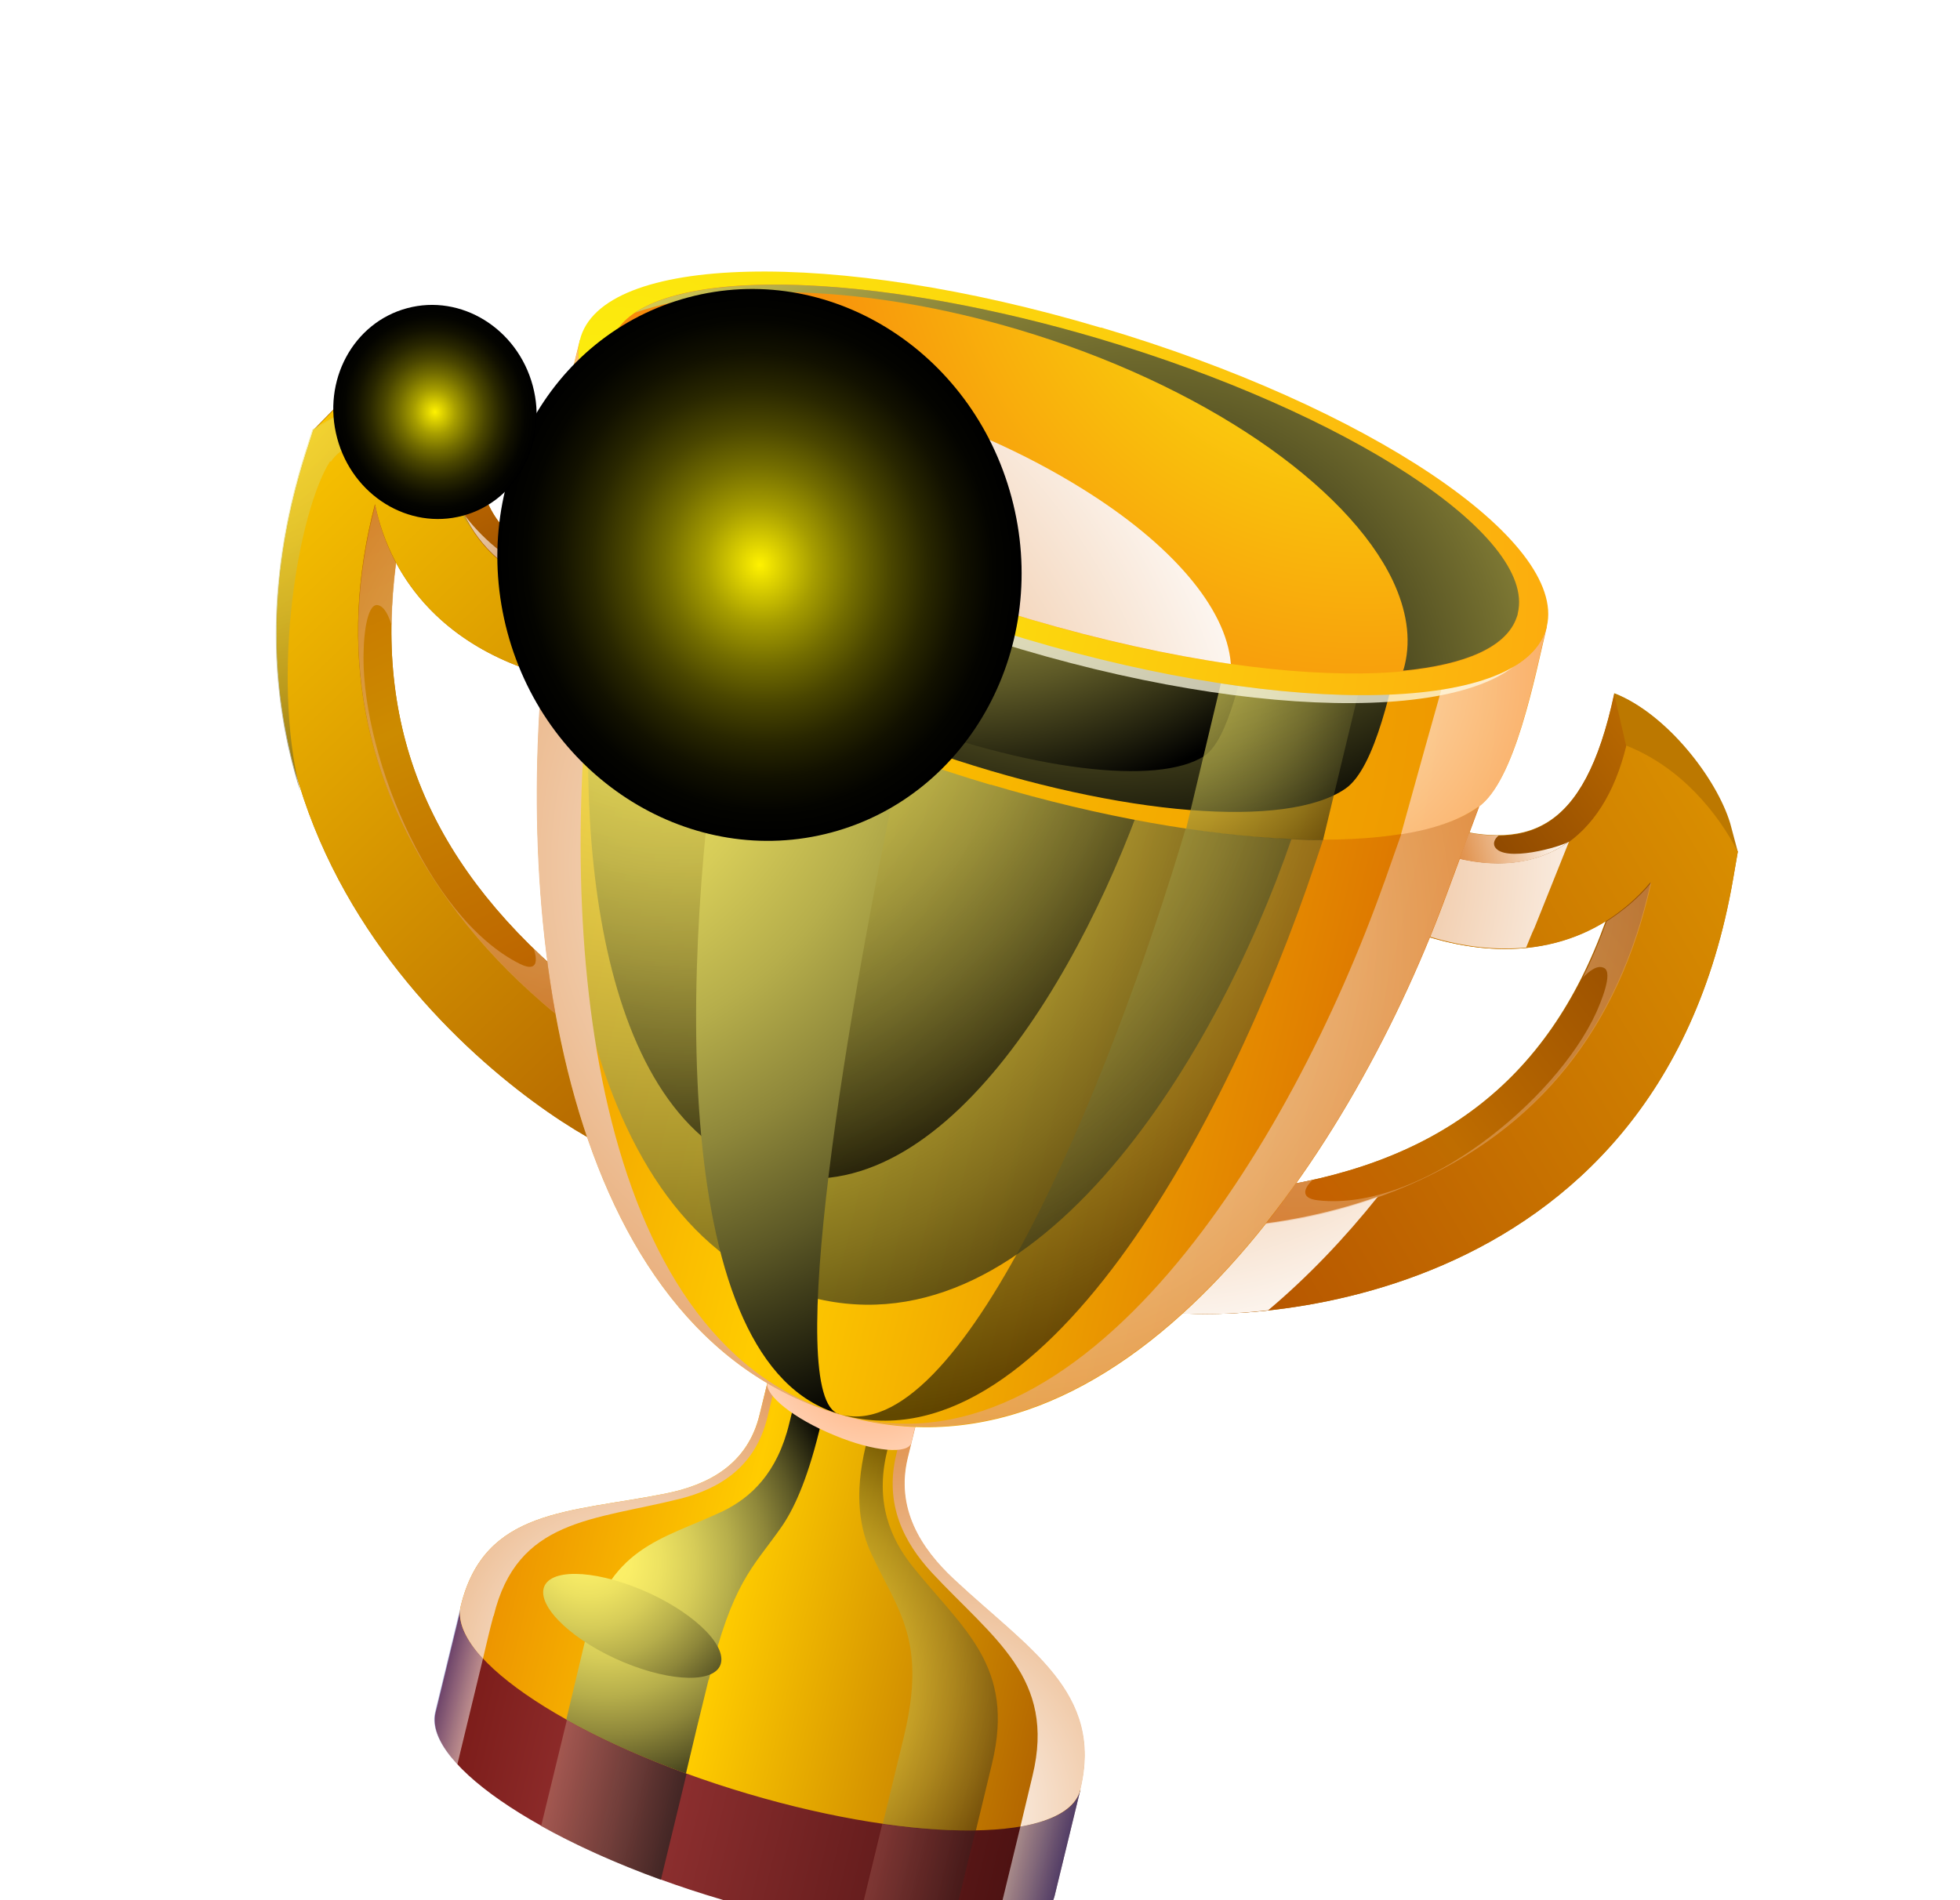 <svg width="33" height="32" viewBox="0 0 33 32" fill="none" xmlns="http://www.w3.org/2000/svg">
<g clip-path="url(#clip0_14616_822300)">
<g filter="url(#filter0_d_14616_822300)">
<path fill-rule="evenodd" clip-rule="evenodd" d="M29.259 12.344C28.923 11.69 28.297 10.916 27.378 10.555L27.175 9.677C28.057 10.023 28.898 11.114 29.116 11.869L29.244 12.348L29.252 12.345L29.259 12.344Z" fill="url(#paint0_linear_14616_822300)"/>
<path style="mix-blend-mode:screen" opacity="0.5" fill-rule="evenodd" clip-rule="evenodd" d="M27.902 10.586C28.52 11.147 28.831 11.526 29.121 12.098C28.767 11.5 28.182 10.879 27.378 10.555L27.175 9.677C27.392 9.765 27.604 9.896 27.806 10.047C27.7 10.041 27.576 10.092 27.613 10.227C27.649 10.363 27.84 10.534 27.895 10.588L27.902 10.586Z" fill="url(#paint1_radial_14616_822300)"/>
<path fill-rule="evenodd" clip-rule="evenodd" d="M12.947 9.025L10.343 17.378C9.121 16.876 2.912 12.8 5.137 5.677L5.277 5.238L5.606 4.902C6.132 4.367 7.351 3.895 8.27 4.077C7.629 6.438 8.367 7.207 9.881 7.656L13.077 8.605L12.947 9.025ZM6.666 7.475C7.134 8.35 7.963 9.009 9.101 9.345L11.227 9.973L9.762 14.668C7.296 12.652 6.29 10.372 6.666 7.475Z" fill="#BC7800"/>
<path fill-rule="evenodd" clip-rule="evenodd" d="M20.896 11.385L19.402 20.065C20.693 20.31 27.902 20.209 29.18 12.801L29.259 12.344L29.131 11.865C28.905 11.113 28.064 10.021 27.182 9.675C26.672 12.07 25.687 12.334 24.172 11.884L20.977 10.936L20.901 11.375L20.896 11.385ZM27.034 13.513C26.233 14.01 25.224 14.126 24.087 13.789L21.96 13.162L21.116 18.041C24.163 17.652 26.056 16.238 27.034 13.513Z" fill="#BC7800"/>
<path fill-rule="evenodd" clip-rule="evenodd" d="M12.947 9.025L10.343 17.378C9.12 16.876 2.911 12.8 5.137 5.677L5.277 5.238C5.858 4.851 6.748 4.536 7.711 4.731C7.334 6.329 7.951 7.549 9.527 8.017L12.957 9.031L12.947 9.025ZM11.227 9.973L9.101 9.345C7.569 8.892 6.598 7.852 6.314 6.491C5.681 8.91 6.105 11.157 7.554 13.164C8.115 13.938 8.804 14.643 9.55 15.23C9.552 15.238 9.569 15.242 9.578 15.248L11.227 9.973Z" fill="url(#paint2_linear_14616_822300)"/>
<path fill-rule="evenodd" clip-rule="evenodd" d="M12.947 9.025L13.076 8.605L9.881 7.656C8.367 7.207 7.629 6.438 8.269 4.077L7.702 4.725C7.324 6.323 7.941 7.543 9.517 8.011L12.947 9.025Z" fill="url(#paint3_linear_14616_822300)"/>
<path fill-rule="evenodd" clip-rule="evenodd" d="M6.666 7.475C6.503 7.167 6.383 6.84 6.313 6.491C5.681 8.91 6.105 11.157 7.554 13.164C8.129 13.959 8.823 14.655 9.578 15.248L9.762 14.668C7.295 12.652 6.29 10.372 6.666 7.475Z" fill="url(#paint4_linear_14616_822300)"/>
<path fill-rule="evenodd" clip-rule="evenodd" d="M5.277 5.238C5.858 4.851 6.748 4.536 7.711 4.731L8.279 4.083C7.358 3.893 6.141 4.373 5.615 4.908L5.286 5.244L5.277 5.238Z" fill="url(#paint5_linear_14616_822300)"/>
<path fill-rule="evenodd" clip-rule="evenodd" d="M20.896 11.385L19.402 20.065C20.693 20.31 27.902 20.209 29.18 12.801L29.259 12.344C28.923 11.69 28.297 10.916 27.378 10.555C26.991 12.147 25.902 12.867 24.326 12.399L20.896 11.385ZM21.96 13.162L24.087 13.789C25.618 14.243 26.932 13.882 27.785 12.858C27.25 15.311 25.869 17.015 23.704 17.955C22.866 18.316 21.96 18.542 21.044 18.642C21.036 18.644 21.021 18.648 21.014 18.65L21.96 13.162Z" fill="url(#paint6_linear_14616_822300)"/>
<path fill-rule="evenodd" clip-rule="evenodd" d="M20.896 11.385L20.972 10.946L24.167 11.895C25.682 12.344 26.667 12.08 27.177 9.685L27.38 10.563C26.993 12.155 25.904 12.875 24.329 12.407L20.898 11.393L20.896 11.385Z" fill="url(#paint7_linear_14616_822300)"/>
<path fill-rule="evenodd" clip-rule="evenodd" d="M27.042 13.511C27.317 13.334 27.574 13.12 27.793 12.856C27.258 15.309 25.877 17.013 23.712 17.953C22.861 18.326 21.945 18.546 21.019 18.64L21.124 18.039C24.17 17.65 26.064 16.236 27.042 13.511Z" fill="url(#paint8_linear_14616_822300)"/>
<path fill-rule="evenodd" clip-rule="evenodd" d="M18.19 28.14L17.757 29.924C17.544 30.811 15.03 30.843 12.15 29.989C9.28 29.142 7.121 27.727 7.334 26.84L7.767 25.056L18.192 28.148L18.19 28.14Z" fill="url(#paint9_linear_14616_822300)"/>
<path fill-rule="evenodd" clip-rule="evenodd" d="M18.19 28.14C17.976 29.027 15.463 29.059 12.583 28.205C9.703 27.352 7.544 25.937 7.757 25.05C8.154 23.404 9.576 23.477 11.197 23.154C11.932 23.008 12.588 22.661 12.79 21.82L13.036 20.813L14.279 21.182L15.522 21.55L15.276 22.557C15.074 23.398 15.487 24.066 16.056 24.597C17.314 25.774 18.582 26.504 18.183 28.142L18.19 28.14Z" fill="url(#paint10_linear_14616_822300)"/>
<path style="mix-blend-mode:multiply" fill-rule="evenodd" clip-rule="evenodd" d="M8.31 25.219C8.707 23.573 9.989 23.606 11.454 23.239C12.117 23.07 12.72 22.703 12.922 21.862C13.001 21.524 13.082 21.195 13.168 20.855L13.036 20.813L12.79 21.82C12.588 22.661 11.932 23.008 11.197 23.154C9.576 23.477 8.154 23.404 7.757 25.05C7.697 25.306 7.835 25.611 8.131 25.934C8.188 25.696 8.243 25.451 8.308 25.211L8.31 25.219Z" fill="url(#paint11_radial_14616_822300)"/>
<path style="mix-blend-mode:multiply" fill-rule="evenodd" clip-rule="evenodd" d="M15.687 24.482C16.727 25.598 17.782 26.256 17.385 27.902C17.316 28.186 17.249 28.477 17.18 28.761C17.749 28.66 18.112 28.451 18.19 28.14C18.587 26.494 17.322 25.772 16.064 24.595C15.494 24.064 15.082 23.396 15.283 22.555L15.529 21.548L15.336 21.489C15.257 21.826 15.176 22.156 15.09 22.495C14.888 23.336 15.22 23.974 15.687 24.482Z" fill="url(#paint12_radial_14616_822300)"/>
<path style="mix-blend-mode:screen" opacity="0.5" fill-rule="evenodd" clip-rule="evenodd" d="M16.702 27.7C17.099 26.054 16.218 25.443 15.371 24.387C14.986 23.909 14.732 23.293 14.933 22.452C15.012 22.114 15.093 21.785 15.179 21.445L14.822 21.344C14.743 21.682 14.662 22.011 14.576 22.351C14.374 23.192 14.481 23.771 14.681 24.187C15.117 25.123 15.614 25.622 15.215 27.261C15.095 27.746 14.983 28.229 14.863 28.715C15.442 28.799 15.975 28.836 16.431 28.825C16.524 28.449 16.61 28.076 16.702 27.7Z" fill="url(#paint13_radial_14616_822300)"/>
<path style="mix-blend-mode:screen" fill-rule="evenodd" clip-rule="evenodd" d="M11.933 26.292C12.33 24.646 12.675 24.4 13.142 23.736C13.353 23.44 13.579 22.96 13.788 22.117C13.867 21.78 13.948 21.45 14.034 21.11L13.535 20.962C13.456 21.299 13.375 21.629 13.289 21.969C13.087 22.81 12.641 23.22 12.171 23.449C11.126 23.942 10.241 24.034 9.841 25.672C9.739 26.102 9.636 26.531 9.534 26.961C10.103 27.279 10.79 27.591 11.549 27.866C11.673 27.337 11.8 26.816 11.931 26.284L11.933 26.292Z" fill="url(#paint14_radial_14616_822300)"/>
<path style="mix-blend-mode:multiply" opacity="0.5" fill-rule="evenodd" clip-rule="evenodd" d="M7.757 25.05L7.325 26.834C7.264 27.09 7.403 27.395 7.699 27.718L8.131 25.934C7.835 25.611 7.689 25.308 7.757 25.05Z" fill="url(#paint15_linear_14616_822300)"/>
<path style="mix-blend-mode:multiply" opacity="0.5" fill-rule="evenodd" clip-rule="evenodd" d="M17.18 28.761L16.747 30.545C17.317 30.444 17.68 30.235 17.757 29.924L18.19 28.14C18.114 28.459 17.749 28.66 17.18 28.761Z" fill="url(#paint16_linear_14616_822300)"/>
<path style="mix-blend-mode:screen" opacity="0.75" fill-rule="evenodd" clip-rule="evenodd" d="M11.127 29.656L11.559 27.872C10.8 27.597 10.113 27.285 9.544 26.967L9.111 28.751C9.68 29.069 10.368 29.38 11.127 29.656Z" fill="url(#paint17_linear_14616_822300)"/>
<path style="mix-blend-mode:multiply" fill-rule="evenodd" clip-rule="evenodd" d="M20.896 11.385L19.402 20.065C19.734 20.13 20.446 20.171 21.352 20.065C22.023 19.5 22.645 18.846 23.2 18.15C22.508 18.395 21.778 18.556 21.049 18.632C21.041 18.634 21.026 18.638 21.019 18.64L21.966 13.152L24.092 13.779C24.662 13.952 25.2 14.004 25.695 13.957C25.744 13.841 25.786 13.727 25.838 13.619L26.417 12.173C25.883 12.555 25.183 12.649 24.334 12.397L20.904 11.383L20.896 11.385Z" fill="url(#paint18_radial_14616_822300)"/>
<path style="mix-blend-mode:screen" opacity="0.35" fill-rule="evenodd" clip-rule="evenodd" d="M14.855 28.717L14.423 30.501C15.002 30.585 15.535 30.622 15.991 30.611L16.424 28.827C15.968 28.838 15.434 28.801 14.855 28.717Z" fill="url(#paint19_linear_14616_822300)"/>
<path style="mix-blend-mode:multiply" fill-rule="evenodd" clip-rule="evenodd" d="M15.349 22.289C15.301 22.499 14.716 22.45 14.044 22.169C13.374 21.895 12.873 21.498 12.919 21.281L13.076 20.632L15.504 21.632L15.347 22.281L15.349 22.289Z" fill="url(#paint20_radial_14616_822300)"/>
<path fill-rule="evenodd" clip-rule="evenodd" d="M9.472 6.312L17.305 8.627L25.139 10.95L24.316 13.172C22.675 17.572 18.86 23.213 14.135 21.819C9.41 20.425 8.645 13.419 9.2 8.694L9.48 6.31L9.472 6.312Z" fill="url(#paint21_linear_14616_822300)"/>
<path style="mix-blend-mode:screen" opacity="0.75" fill-rule="evenodd" clip-rule="evenodd" d="M9.771 6.403L16.098 8.274L22.426 10.146L21.756 12.096C20.43 15.958 17.332 20.937 13.524 19.81C9.717 18.683 9.094 12.598 9.546 8.482L9.778 6.401L9.771 6.403Z" fill="url(#paint22_radial_14616_822300)"/>
<path style="mix-blend-mode:screen" opacity="0.75" fill-rule="evenodd" clip-rule="evenodd" d="M10.253 6.548L15.085 7.981L19.917 9.415L19.369 11.068C18.273 14.346 15.803 18.601 12.897 17.737C9.99 16.874 9.624 11.78 10.047 8.305L10.263 6.554L10.253 6.548Z" fill="url(#paint23_radial_14616_822300)"/>
<path style="mix-blend-mode:multiply" fill-rule="evenodd" clip-rule="evenodd" d="M14.126 21.813C9.908 20.565 9.372 13.635 9.988 8.928C10.091 8.139 10.194 7.35 10.295 6.553L9.473 6.312L9.193 8.696C8.638 13.421 9.409 20.417 14.128 21.821L14.126 21.813Z" fill="url(#paint24_radial_14616_822300)"/>
<path style="mix-blend-mode:multiply" opacity="0.75" fill-rule="evenodd" clip-rule="evenodd" d="M23.301 12.871C21.73 17.295 18.221 23.025 14.133 21.811C18.85 23.207 22.675 17.572 24.314 13.164L25.137 10.942L24.095 10.631C23.835 11.376 23.566 12.116 23.306 12.861L23.301 12.871Z" fill="url(#paint25_radial_14616_822300)"/>
<path style="mix-blend-mode:screen" opacity="0.6" fill-rule="evenodd" clip-rule="evenodd" d="M14.126 21.813C17.495 22.809 20.661 16.974 22.146 12.53C22.396 11.779 22.648 11.036 22.898 10.284L20.657 9.619C20.431 10.372 20.208 11.133 19.983 11.887C18.65 16.384 16.147 22.409 14.126 21.813Z" fill="url(#paint26_radial_14616_822300)"/>
<path style="mix-blend-mode:screen" fill-rule="evenodd" clip-rule="evenodd" d="M14.126 21.813C13.181 21.536 14.246 15.075 15.232 10.482C15.396 9.712 15.567 8.938 15.731 8.167L12.597 7.237C12.467 8.016 12.34 8.802 12.203 9.583C11.428 14.239 11.283 20.975 14.116 21.807L14.126 21.813Z" fill="url(#paint27_radial_14616_822300)"/>
<path fill-rule="evenodd" clip-rule="evenodd" d="M16.677 11.216C12.965 10.115 10.041 8.375 9.399 6.999C9.06 6.277 9.567 4.559 9.763 3.728L17.903 6.14L26.044 8.552C25.839 9.411 25.507 11.151 24.891 11.589C23.714 12.427 20.396 12.315 16.684 11.214L16.677 11.216Z" fill="url(#paint28_radial_14616_822300)"/>
<path style="mix-blend-mode:screen" fill-rule="evenodd" clip-rule="evenodd" d="M15.824 10.709C12.739 9.662 10.304 8.091 9.777 6.906C9.496 6.28 9.919 4.849 10.085 4.146L16.85 6.448L23.615 8.749C23.445 9.471 23.168 10.931 22.65 11.283C21.67 11.956 18.909 11.755 15.824 10.709Z" fill="url(#paint29_radial_14616_822300)"/>
<path style="mix-blend-mode:screen" fill-rule="evenodd" clip-rule="evenodd" d="M14.879 10.038C12.432 9.086 10.507 7.737 10.091 6.754C9.872 6.239 10.209 5.088 10.341 4.531L15.696 6.62L21.05 8.71C20.914 9.285 20.688 10.457 20.278 10.73C19.503 11.237 17.316 10.985 14.869 10.032L14.879 10.038Z" fill="url(#paint30_radial_14616_822300)"/>
<path style="mix-blend-mode:multiply" opacity="0.75" fill-rule="evenodd" clip-rule="evenodd" d="M26.036 8.554C25.901 9.103 25.262 9.454 24.267 9.618L23.986 10.617L23.588 12.05C24.137 11.963 24.58 11.81 24.884 11.591C24.884 11.591 24.891 11.589 24.899 11.587C25.51 11.133 25.831 9.413 26.038 8.562L26.036 8.554Z" fill="url(#paint31_radial_14616_822300)"/>
<path style="mix-blend-mode:multiply" opacity="0.75" fill-rule="evenodd" clip-rule="evenodd" d="M10.392 6.587L10.619 5.449C9.993 4.855 9.67 4.283 9.75 3.8C9.541 4.643 9.075 6.273 9.394 6.983C9.394 6.983 9.397 6.991 9.399 6.999C9.46 7.136 9.553 7.274 9.658 7.425C9.773 7.583 9.92 7.74 10.084 7.902C10.086 7.91 10.105 7.921 10.115 7.927L10.39 6.579L10.392 6.587Z" fill="url(#paint32_radial_14616_822300)"/>
<path style="mix-blend-mode:screen" opacity="0.65" fill-rule="evenodd" clip-rule="evenodd" d="M20.536 9.591L19.97 11.959C20.6 12.055 21.195 12.109 21.741 12.134C21.929 12.143 22.108 12.147 22.276 12.145L22.733 10.243L22.863 9.704C22.169 9.701 21.394 9.635 20.555 9.509L20.536 9.591Z" fill="url(#paint33_radial_14616_822300)"/>
<path style="mix-blend-mode:screen" fill-rule="evenodd" clip-rule="evenodd" d="M15.776 8.275C14.678 7.877 13.689 7.432 12.832 6.969L12.245 9.41C13.095 9.875 14.094 10.325 15.192 10.724L15.784 8.273L15.776 8.275Z" fill="url(#paint34_radial_14616_822300)"/>
<g style="mix-blend-mode:screen" opacity="0.75">
<path fill-rule="evenodd" clip-rule="evenodd" d="M18.493 3.561C22.939 4.876 26.256 7.152 25.896 8.634C25.536 10.116 21.648 10.252 17.202 8.937C12.754 7.614 9.437 5.338 9.797 3.855C10.158 2.373 14.046 2.238 18.493 3.561Z" fill="#FFFCE4"/>
</g>
<path fill-rule="evenodd" clip-rule="evenodd" d="M18.538 3.515C23.027 4.844 26.388 7.1 26.043 8.552C25.692 10.006 21.768 10.1 17.276 8.763C12.785 7.426 9.419 5.18 9.763 3.728C10.115 2.274 14.038 2.18 18.53 3.517L18.538 3.515Z" fill="url(#paint35_radial_14616_822300)"/>
<path fill-rule="evenodd" clip-rule="evenodd" d="M18.492 3.707C22.711 4.954 25.876 7.023 25.558 8.332C25.247 9.638 21.568 9.683 17.358 8.433C13.147 7.183 9.972 5.109 10.283 3.802C10.594 2.496 14.272 2.451 18.483 3.701L18.492 3.707Z" fill="url(#paint36_radial_14616_822300)"/>
<path style="mix-blend-mode:screen" fill-rule="evenodd" clip-rule="evenodd" d="M17.137 3.548C20.254 4.475 22.691 6.174 23.453 7.784C23.68 8.27 23.759 8.745 23.653 9.193C23.646 9.229 23.633 9.267 23.624 9.294C24.669 9.194 25.363 8.897 25.535 8.398C25.544 8.37 25.554 8.35 25.555 8.324C25.866 7.017 22.701 4.948 18.49 3.699C14.964 2.659 11.817 2.519 10.695 3.264C12.238 2.74 14.607 2.798 17.137 3.548Z" fill="url(#paint37_radial_14616_822300)"/>
<path style="mix-blend-mode:multiply" fill-rule="evenodd" clip-rule="evenodd" d="M20.723 9.174C20.646 8.228 19.706 7.154 18.236 6.239C17.278 5.64 16.094 5.102 14.775 4.72C13.461 4.328 12.194 4.137 11.094 4.124C10.812 4.123 10.539 4.127 10.28 4.154C10.515 5.451 13.489 7.288 17.358 8.433C18.547 8.782 19.686 9.032 20.725 9.182L20.723 9.174Z" fill="url(#paint38_radial_14616_822300)"/>
<path style="mix-blend-mode:screen" fill-rule="evenodd" clip-rule="evenodd" d="M10.792 24.768C11.617 25.111 12.218 25.669 12.139 26.006C12.06 26.344 11.325 26.336 10.499 25.992C9.674 25.649 9.074 25.091 9.152 24.754C9.231 24.416 9.967 24.424 10.792 24.768Z" fill="url(#paint39_radial_14616_822300)"/>
<path style="mix-blend-mode:screen" opacity="0.5" fill-rule="evenodd" clip-rule="evenodd" d="M5.573 5.774C5.877 5.282 7.143 5.165 7.368 5.584C7.508 5.837 7.53 6.37 7.941 6.91C7.576 6.332 7.497 5.584 7.694 4.727C6.739 4.53 5.85 4.853 5.259 5.234L5.119 5.673C4.445 7.847 4.548 9.736 5.055 11.328C4.556 9.314 5.03 6.604 5.556 5.77L5.573 5.774Z" fill="url(#paint40_radial_14616_822300)"/>
<path style="mix-blend-mode:screen" opacity="0.5" fill-rule="evenodd" clip-rule="evenodd" d="M7.237 4.465C6.446 4.608 6.013 4.767 5.498 5.102C6.074 4.785 6.859 4.557 7.702 4.725L8.269 4.077C8.048 4.033 7.803 4.022 7.554 4.054C7.649 4.106 7.736 4.22 7.64 4.314C7.544 4.408 7.307 4.454 7.237 4.465Z" fill="url(#paint41_radial_14616_822300)"/>
<path style="mix-blend-mode:multiply" opacity="0.5" fill-rule="evenodd" clip-rule="evenodd" d="M8.99 13.985C9.047 14.167 9.056 14.378 8.759 14.235C7.17 13.447 6.044 10.566 6.124 8.911C6.127 8.773 6.166 8.164 6.358 8.19C6.476 8.21 6.546 8.379 6.594 8.529C6.601 8.193 6.628 7.844 6.67 7.49C6.507 7.183 6.387 6.856 6.318 6.507C5.685 8.926 6.11 11.173 7.558 13.18C7.956 13.732 8.415 14.242 8.925 14.704C9.064 14.83 9.212 14.961 9.355 15.076C9.303 14.791 9.256 14.496 9.217 14.198C9.141 14.125 9.067 14.059 8.99 13.985Z" fill="url(#paint42_radial_14616_822300)"/>
<path style="mix-blend-mode:multiply" opacity="0.5" fill-rule="evenodd" clip-rule="evenodd" d="M22.102 17.871C21.966 17.993 21.871 18.181 22.194 18.214C23.923 18.41 26.2 16.533 26.875 15.052C26.93 14.927 27.176 14.373 27.003 14.299C26.892 14.244 26.753 14.358 26.652 14.462C26.798 14.166 26.931 13.848 27.051 13.517C27.326 13.34 27.583 13.126 27.803 12.862C27.267 15.315 25.887 17.019 23.721 17.959C23.128 18.212 22.496 18.407 21.851 18.528C21.674 18.559 21.489 18.591 21.31 18.613C21.485 18.395 21.656 18.161 21.82 17.929C21.918 17.903 22.012 17.895 22.11 17.869L22.102 17.871Z" fill="url(#paint43_radial_14616_822300)"/>
<path style="mix-blend-mode:multiply" fill-rule="evenodd" clip-rule="evenodd" d="M25.237 12.07C25.076 12.07 24.911 12.055 24.734 12.025L24.569 12.463C25.308 12.633 25.931 12.525 26.41 12.175C26.287 12.259 25.322 12.535 25.167 12.259C25.133 12.192 25.171 12.122 25.23 12.072L25.237 12.07Z" fill="url(#paint44_linear_14616_822300)"/>
<path style="mix-blend-mode:multiply" opacity="0.75" fill-rule="evenodd" clip-rule="evenodd" d="M8.879 7.224C9.016 7.315 9.167 7.395 9.337 7.46L9.285 7.927C8.57 7.666 8.081 7.224 7.818 6.661C7.886 6.797 8.596 7.582 8.858 7.417C8.92 7.375 8.916 7.299 8.887 7.222L8.879 7.224Z" fill="url(#paint45_linear_14616_822300)"/>
<path style="mix-blend-mode:screen" fill-rule="evenodd" clip-rule="evenodd" d="M17.031 6.374C17.699 8.864 16.337 11.392 13.999 12.019C11.661 12.645 9.211 11.138 8.543 8.648C7.876 6.158 9.239 3.637 11.585 3.009C13.931 2.38 16.366 3.892 17.031 6.374Z" fill="url(#paint46_radial_14616_822300)"/>
<path style="mix-blend-mode:screen" d="M7.792 6.685C8.701 6.442 9.228 5.462 8.97 4.496C8.711 3.531 7.764 2.946 6.855 3.19C5.946 3.433 5.418 4.413 5.677 5.379C5.935 6.344 6.882 6.929 7.792 6.685Z" fill="url(#paint47_radial_14616_822300)"/>
</g>
</g>
<defs>
<filter id="filter0_d_14616_822300" x="-2.156" y="-2.227" width="38.215" height="41.64" filterUnits="userSpaceOnUse" color-interpolation-filters="sRGB">
<feFlood flood-opacity="0" result="BackgroundImageFix"/>
<feColorMatrix in="SourceAlpha" type="matrix" values="0 0 0 0 0 0 0 0 0 0 0 0 0 0 0 0 0 0 127 0" result="hardAlpha"/>
<feOffset dy="2"/>
<feGaussianBlur stdDeviation="3.4"/>
<feComposite in2="hardAlpha" operator="out"/>
<feColorMatrix type="matrix" values="0 0 0 0 0.129 0 0 0 0 0.09 0 0 0 0 0.173 0 0 0 0.59 0"/>
<feBlend mode="normal" in2="BackgroundImageFix" result="effect1_dropShadow_14616_822300"/>
<feBlend mode="normal" in="SourceGraphic" in2="effect1_dropShadow_14616_822300" result="shape"/>
</filter>
<linearGradient id="paint0_linear_14616_822300" x1="25.101" y1="8.163" x2="29.619" y2="11.722" gradientUnits="userSpaceOnUse">
<stop stop-color="#FFCC00"/>
<stop offset="1" stop-color="#9C5900"/>
</linearGradient>
<radialGradient id="paint1_radial_14616_822300" cx="0" cy="0" r="1" gradientUnits="userSpaceOnUse" gradientTransform="translate(30.054 10.89) rotate(-15) scale(4.156 4.412)">
<stop/>
<stop offset="1" stop-color="#FFF369"/>
</radialGradient>
<linearGradient id="paint2_linear_14616_822300" x1="3.903" y1="4.862" x2="13.296" y2="14.701" gradientUnits="userSpaceOnUse">
<stop stop-color="#FFCC00"/>
<stop offset="1" stop-color="#B36600"/>
</linearGradient>
<linearGradient id="paint3_linear_14616_822300" x1="8.889" y1="3.834" x2="10.507" y2="7.607" gradientUnits="userSpaceOnUse">
<stop stop-color="#DB7D00"/>
<stop offset="1" stop-color="#914900"/>
</linearGradient>
<linearGradient id="paint4_linear_14616_822300" x1="5.531" y1="6.88" x2="9.315" y2="15.057" gradientUnits="userSpaceOnUse">
<stop stop-color="#C77000"/>
<stop offset="0.4" stop-color="#CC8B00"/>
<stop offset="1" stop-color="#BA5E00"/>
</linearGradient>
<linearGradient id="paint5_linear_14616_822300" x1="5.217" y1="5.014" x2="8.299" y2="4.188" gradientUnits="userSpaceOnUse">
<stop stop-color="#FFCC00"/>
<stop offset="1" stop-color="#B36600"/>
</linearGradient>
<linearGradient id="paint6_linear_14616_822300" x1="18.69" y1="17.947" x2="39.533" y2="5.403" gradientUnits="userSpaceOnUse">
<stop stop-color="#B35100"/>
<stop offset="1" stop-color="#FFCC00"/>
</linearGradient>
<linearGradient id="paint7_linear_14616_822300" x1="23.909" y1="11.382" x2="26.778" y2="9.278" gradientUnits="userSpaceOnUse">
<stop stop-color="#8A4500"/>
<stop offset="1" stop-color="#B86800"/>
</linearGradient>
<linearGradient id="paint8_linear_14616_822300" x1="21.407" y1="19.066" x2="28.319" y2="13.694" gradientUnits="userSpaceOnUse">
<stop stop-color="#C75A00"/>
<stop offset="0.4" stop-color="#BF6D00"/>
<stop offset="1" stop-color="#914900"/>
</linearGradient>
<linearGradient id="paint9_linear_14616_822300" x1="7.35" y1="26.75" x2="17.915" y2="29.293" gradientUnits="userSpaceOnUse">
<stop stop-color="#781916"/>
<stop offset="0.31" stop-color="#963333"/>
<stop offset="1" stop-color="#450E0E"/>
</linearGradient>
<linearGradient id="paint10_linear_14616_822300" x1="8.217" y1="23.157" x2="18.778" y2="25.692" gradientUnits="userSpaceOnUse">
<stop offset="0.05" stop-color="#ED9500"/>
<stop offset="0.4" stop-color="#FFCC00"/>
<stop offset="0.93" stop-color="#B36600"/>
</linearGradient>
<radialGradient id="paint11_radial_14616_822300" cx="0" cy="0" r="1" gradientUnits="userSpaceOnUse" gradientTransform="translate(10.728 26.273) rotate(-15) scale(5.993 6.362)">
<stop stop-color="white"/>
<stop offset="1" stop-color="#E08F48"/>
</radialGradient>
<radialGradient id="paint12_radial_14616_822300" cx="0" cy="0" r="1" gradientUnits="userSpaceOnUse" gradientTransform="translate(15.715 28.435) rotate(-15) scale(6.258 6.643)">
<stop stop-color="white"/>
<stop offset="1" stop-color="#E08F48"/>
</radialGradient>
<radialGradient id="paint13_radial_14616_822300" cx="0" cy="0" r="1" gradientUnits="userSpaceOnUse" gradientTransform="translate(13.28 26.325) rotate(-15) scale(4.328 4.594)">
<stop stop-color="#FFF369"/>
<stop offset="0.11" stop-color="#FAEE67"/>
<stop offset="0.23" stop-color="#ECE161"/>
<stop offset="0.36" stop-color="#D6CC58"/>
<stop offset="0.5" stop-color="#B6AE4B"/>
<stop offset="0.64" stop-color="#8E873A"/>
<stop offset="0.78" stop-color="#5C5826"/>
<stop offset="0.92" stop-color="#22210E"/>
<stop offset="1"/>
</radialGradient>
<radialGradient id="paint14_radial_14616_822300" cx="0" cy="0" r="1" gradientUnits="userSpaceOnUse" gradientTransform="translate(10.146 24.282) rotate(-15) scale(4.328 4.594)">
<stop stop-color="#FFF369"/>
<stop offset="0.11" stop-color="#FAEE67"/>
<stop offset="0.23" stop-color="#ECE161"/>
<stop offset="0.36" stop-color="#D6CC58"/>
<stop offset="0.5" stop-color="#B6AE4B"/>
<stop offset="0.64" stop-color="#8E873A"/>
<stop offset="0.78" stop-color="#5C5826"/>
<stop offset="0.92" stop-color="#22210E"/>
<stop offset="1"/>
</radialGradient>
<linearGradient id="paint15_linear_14616_822300" x1="7.456" y1="26.303" x2="8.016" y2="26.442" gradientUnits="userSpaceOnUse">
<stop stop-color="#616DBE"/>
<stop offset="0.6" stop-color="#C2C7E6"/>
<stop offset="1" stop-color="white"/>
</linearGradient>
<linearGradient id="paint16_linear_14616_822300" x1="17.071" y1="29.227" x2="17.879" y2="29.424" gradientUnits="userSpaceOnUse">
<stop stop-color="white"/>
<stop offset="0.4" stop-color="#C2C7E6"/>
<stop offset="1" stop-color="#616DBE"/>
</linearGradient>
<linearGradient id="paint17_linear_14616_822300" x1="9.289" y1="28.002" x2="11.398" y2="28.506" gradientUnits="userSpaceOnUse">
<stop stop-color="#AB665D"/>
<stop offset="1" stop-color="#2B2321"/>
</linearGradient>
<radialGradient id="paint18_radial_14616_822300" cx="0" cy="0" r="1" gradientUnits="userSpaceOnUse" gradientTransform="translate(19.35 12.142) rotate(-15) scale(8.515 9.039)">
<stop stop-color="#E08F48"/>
<stop offset="1" stop-color="white"/>
</radialGradient>
<linearGradient id="paint19_linear_14616_822300" x1="14.681" y1="29.448" x2="16.194" y2="29.808" gradientUnits="userSpaceOnUse">
<stop stop-color="#AB665D"/>
<stop offset="1" stop-color="#2B2321"/>
</linearGradient>
<radialGradient id="paint20_radial_14616_822300" cx="0" cy="0" r="1" gradientUnits="userSpaceOnUse" gradientTransform="translate(14.619 20.586) rotate(-15) scale(3.666 3.891)">
<stop stop-color="#FFA163"/>
<stop offset="1" stop-color="white"/>
</radialGradient>
<linearGradient id="paint21_linear_14616_822300" x1="7.887" y1="12.904" x2="23.743" y2="16.724" gradientUnits="userSpaceOnUse">
<stop offset="0.05" stop-color="#ED9500"/>
<stop offset="0.4" stop-color="#FFCC00"/>
<stop offset="1" stop-color="#D96D00"/>
</linearGradient>
<radialGradient id="paint22_radial_14616_822300" cx="0" cy="0" r="1" gradientUnits="userSpaceOnUse" gradientTransform="translate(10.82 8.543) rotate(-15) scale(13.286 14.103)">
<stop stop-color="#FFF369"/>
<stop offset="0.11" stop-color="#FAEE67"/>
<stop offset="0.23" stop-color="#ECE161"/>
<stop offset="0.36" stop-color="#D6CC58"/>
<stop offset="0.5" stop-color="#B6AE4B"/>
<stop offset="0.64" stop-color="#8E873A"/>
<stop offset="0.78" stop-color="#5C5826"/>
<stop offset="0.92" stop-color="#22210E"/>
<stop offset="1"/>
</radialGradient>
<radialGradient id="paint23_radial_14616_822300" cx="0" cy="0" r="1" gradientUnits="userSpaceOnUse" gradientTransform="translate(11.381 6.998) rotate(-15) scale(10.593 11.245)">
<stop stop-color="#FFF369"/>
<stop offset="0.11" stop-color="#FAEE67"/>
<stop offset="0.23" stop-color="#ECE161"/>
<stop offset="0.36" stop-color="#D6CC58"/>
<stop offset="0.5" stop-color="#B6AE4B"/>
<stop offset="0.64" stop-color="#8E873A"/>
<stop offset="0.78" stop-color="#5C5826"/>
<stop offset="0.92" stop-color="#22210E"/>
<stop offset="1"/>
</radialGradient>
<radialGradient id="paint24_radial_14616_822300" cx="0" cy="0" r="1" gradientUnits="userSpaceOnUse" gradientTransform="translate(15.244 12.754) rotate(-15) scale(11.177 11.864)">
<stop stop-color="white"/>
<stop offset="1" stop-color="#E08F48"/>
</radialGradient>
<radialGradient id="paint25_radial_14616_822300" cx="0" cy="0" r="1" gradientUnits="userSpaceOnUse" gradientTransform="translate(16.598 13.538) rotate(-15) scale(9.667 10.261)">
<stop stop-color="white"/>
<stop offset="1" stop-color="#E08F48"/>
</radialGradient>
<radialGradient id="paint26_radial_14616_822300" cx="0" cy="0" r="1" gradientUnits="userSpaceOnUse" gradientTransform="translate(13.16 8.497) rotate(-15) scale(12.687 13.467)">
<stop stop-color="#FFF369"/>
<stop offset="0.11" stop-color="#FAEE67"/>
<stop offset="0.23" stop-color="#ECE161"/>
<stop offset="0.36" stop-color="#D6CC58"/>
<stop offset="0.5" stop-color="#B6AE4B"/>
<stop offset="0.64" stop-color="#8E873A"/>
<stop offset="0.78" stop-color="#5C5826"/>
<stop offset="0.92" stop-color="#22210E"/>
<stop offset="1"/>
</radialGradient>
<radialGradient id="paint27_radial_14616_822300" cx="0" cy="0" r="1" gradientUnits="userSpaceOnUse" gradientTransform="translate(8.513 8.836) rotate(-15) scale(13.38 14.203)">
<stop stop-color="#FFF369"/>
<stop offset="0.11" stop-color="#FAEE67"/>
<stop offset="0.23" stop-color="#ECE161"/>
<stop offset="0.36" stop-color="#D6CC58"/>
<stop offset="0.5" stop-color="#B6AE4B"/>
<stop offset="0.64" stop-color="#8E873A"/>
<stop offset="0.78" stop-color="#5C5826"/>
<stop offset="0.92" stop-color="#22210E"/>
<stop offset="1"/>
</radialGradient>
<radialGradient id="paint28_radial_14616_822300" cx="0" cy="0" r="1" gradientUnits="userSpaceOnUse" gradientTransform="translate(12.187 8.561) rotate(-15) scale(13.154 13.963)">
<stop stop-color="#FFCC00"/>
<stop offset="1" stop-color="#ED9500"/>
</radialGradient>
<radialGradient id="paint29_radial_14616_822300" cx="0" cy="0" r="1" gradientUnits="userSpaceOnUse" gradientTransform="translate(17.858 -0.828) rotate(-15) scale(12.827 13.616)">
<stop stop-color="#FFF369"/>
<stop offset="0.11" stop-color="#FAEE67"/>
<stop offset="0.23" stop-color="#ECE161"/>
<stop offset="0.36" stop-color="#D6CC58"/>
<stop offset="0.5" stop-color="#B6AE4B"/>
<stop offset="0.64" stop-color="#8E873A"/>
<stop offset="0.78" stop-color="#5C5826"/>
<stop offset="0.92" stop-color="#22210E"/>
<stop offset="1"/>
</radialGradient>
<radialGradient id="paint30_radial_14616_822300" cx="0" cy="0" r="1" gradientUnits="userSpaceOnUse" gradientTransform="translate(15.808 2.108) rotate(-15) scale(9.083 9.642)">
<stop stop-color="#FFF369"/>
<stop offset="0.11" stop-color="#FAEE67"/>
<stop offset="0.23" stop-color="#ECE161"/>
<stop offset="0.36" stop-color="#D6CC58"/>
<stop offset="0.5" stop-color="#B6AE4B"/>
<stop offset="0.64" stop-color="#8E873A"/>
<stop offset="0.78" stop-color="#5C5826"/>
<stop offset="0.92" stop-color="#22210E"/>
<stop offset="1"/>
</radialGradient>
<radialGradient id="paint31_radial_14616_822300" cx="0" cy="0" r="1" gradientUnits="userSpaceOnUse" gradientTransform="translate(22.037 9.206) rotate(-15) scale(5.472 5.808)">
<stop stop-color="white"/>
<stop offset="1" stop-color="#FFA163"/>
</radialGradient>
<radialGradient id="paint32_radial_14616_822300" cx="0" cy="0" r="1" gradientUnits="userSpaceOnUse" gradientTransform="translate(12.406 7.006) rotate(-15) scale(5.588 5.932)">
<stop stop-color="white"/>
<stop offset="1" stop-color="#FFA163"/>
</radialGradient>
<radialGradient id="paint33_radial_14616_822300" cx="0" cy="0" r="1" gradientUnits="userSpaceOnUse" gradientTransform="translate(18.927 8.637) rotate(-15) scale(5.184 5.503)">
<stop stop-color="#FFF369"/>
<stop offset="0.11" stop-color="#FAEE67"/>
<stop offset="0.23" stop-color="#ECE161"/>
<stop offset="0.36" stop-color="#D6CC58"/>
<stop offset="0.5" stop-color="#B6AE4B"/>
<stop offset="0.64" stop-color="#8E873A"/>
<stop offset="0.78" stop-color="#5C5826"/>
<stop offset="0.92" stop-color="#22210E"/>
<stop offset="1"/>
</radialGradient>
<radialGradient id="paint34_radial_14616_822300" cx="0" cy="0" r="1" gradientUnits="userSpaceOnUse" gradientTransform="translate(11.004 6.885) rotate(-15) scale(6.849 7.271)">
<stop stop-color="#FFF369"/>
<stop offset="0.11" stop-color="#FAEE67"/>
<stop offset="0.23" stop-color="#ECE161"/>
<stop offset="0.36" stop-color="#D6CC58"/>
<stop offset="0.5" stop-color="#B6AE4B"/>
<stop offset="0.64" stop-color="#8E873A"/>
<stop offset="0.78" stop-color="#5C5826"/>
<stop offset="0.92" stop-color="#22210E"/>
<stop offset="1"/>
</radialGradient>
<radialGradient id="paint35_radial_14616_822300" cx="0" cy="0" r="1" gradientUnits="userSpaceOnUse" gradientTransform="translate(10.446 6.607) rotate(-15) scale(19.093 20.267)">
<stop stop-color="#FCF80D"/>
<stop offset="1" stop-color="#FC9C0D"/>
</radialGradient>
<radialGradient id="paint36_radial_14616_822300" cx="0" cy="0" r="1" gradientUnits="userSpaceOnUse" gradientTransform="translate(22.73 0.938) rotate(-15) scale(9.932 10.543)">
<stop stop-color="#FCF80D"/>
<stop offset="1" stop-color="#F78A0C"/>
</radialGradient>
<radialGradient id="paint37_radial_14616_822300" cx="0" cy="0" r="1" gradientUnits="userSpaceOnUse" gradientTransform="translate(19.353 10.165) rotate(-15) scale(12.687 13.467)">
<stop/>
<stop offset="0.15" stop-color="#201F0D"/>
<stop offset="0.48" stop-color="#736E2F"/>
<stop offset="0.97" stop-color="#F6EB65"/>
<stop offset="1" stop-color="#FFF369"/>
</radialGradient>
<radialGradient id="paint38_radial_14616_822300" cx="0" cy="0" r="1" gradientUnits="userSpaceOnUse" gradientTransform="translate(10.913 12.35) rotate(-15) scale(11.286 11.98)">
<stop stop-color="#E08F48"/>
<stop offset="1" stop-color="white"/>
</radialGradient>
<radialGradient id="paint39_radial_14616_822300" cx="0" cy="0" r="1" gradientUnits="userSpaceOnUse" gradientTransform="translate(9.894 23.973) rotate(-15) scale(3.759 3.991)">
<stop stop-color="#FFF369"/>
<stop offset="0.11" stop-color="#FAEE67"/>
<stop offset="0.23" stop-color="#ECE161"/>
<stop offset="0.36" stop-color="#D6CC58"/>
<stop offset="0.5" stop-color="#B6AE4B"/>
<stop offset="0.64" stop-color="#8E873A"/>
<stop offset="0.78" stop-color="#5C5826"/>
<stop offset="0.92" stop-color="#22210E"/>
<stop offset="1"/>
</radialGradient>
<radialGradient id="paint40_radial_14616_822300" cx="0" cy="0" r="1" gradientUnits="userSpaceOnUse" gradientTransform="translate(3.79 4.02) rotate(-15) scale(8.367 8.882)">
<stop stop-color="#FFF369"/>
<stop offset="0.11" stop-color="#FAEE67"/>
<stop offset="0.23" stop-color="#ECE161"/>
<stop offset="0.36" stop-color="#D6CC58"/>
<stop offset="0.5" stop-color="#B6AE4B"/>
<stop offset="0.64" stop-color="#8E873A"/>
<stop offset="0.78" stop-color="#5C5826"/>
<stop offset="0.92" stop-color="#22210E"/>
<stop offset="1"/>
</radialGradient>
<radialGradient id="paint41_radial_14616_822300" cx="0" cy="0" r="1" gradientUnits="userSpaceOnUse" gradientTransform="translate(6.892 3.599) rotate(-15) scale(2.911 3.09)">
<stop/>
<stop offset="0.08" stop-color="#22210E"/>
<stop offset="0.22" stop-color="#5C5826"/>
<stop offset="0.36" stop-color="#8E873A"/>
<stop offset="0.5" stop-color="#B6AE4B"/>
<stop offset="0.64" stop-color="#D6CC58"/>
<stop offset="0.77" stop-color="#ECE161"/>
<stop offset="0.89" stop-color="#FAEE67"/>
<stop offset="1" stop-color="#FFF369"/>
</radialGradient>
<radialGradient id="paint42_radial_14616_822300" cx="0" cy="0" r="1" gradientUnits="userSpaceOnUse" gradientTransform="translate(10.164 10.155) rotate(-15) scale(5.581 5.924)">
<stop stop-color="white"/>
<stop offset="1" stop-color="#E08F48"/>
</radialGradient>
<radialGradient id="paint43_radial_14616_822300" cx="0" cy="0" r="1" gradientUnits="userSpaceOnUse" gradientTransform="translate(21.72 12.533) rotate(-15) scale(7.488 7.948)">
<stop stop-color="white"/>
<stop offset="1" stop-color="#E08F48"/>
</radialGradient>
<linearGradient id="paint44_linear_14616_822300" x1="24.561" y1="12.431" x2="26.35" y2="11.951" gradientUnits="userSpaceOnUse">
<stop stop-color="#E08F48"/>
<stop offset="1" stop-color="white"/>
</linearGradient>
<linearGradient id="paint45_linear_14616_822300" x1="9.489" y1="7.967" x2="7.733" y2="6.662" gradientUnits="userSpaceOnUse">
<stop stop-color="#E08F48"/>
<stop offset="1" stop-color="white"/>
</linearGradient>
<radialGradient id="paint46_radial_14616_822300" cx="0" cy="0" r="1" gradientUnits="userSpaceOnUse" gradientTransform="translate(12.791 7.51) rotate(-15) scale(4.398 4.668)">
<stop stop-color="#FFF200"/>
<stop offset="0.07" stop-color="#E1D500"/>
<stop offset="0.21" stop-color="#A69D00"/>
<stop offset="0.36" stop-color="#736D00"/>
<stop offset="0.5" stop-color="#4A4600"/>
<stop offset="0.64" stop-color="#292700"/>
<stop offset="0.77" stop-color="#121100"/>
<stop offset="0.89" stop-color="#040400"/>
<stop offset="1"/>
</radialGradient>
<radialGradient id="paint47_radial_14616_822300" cx="0" cy="0" r="1" gradientUnits="userSpaceOnUse" gradientTransform="translate(7.323 4.937) rotate(-15) scale(1.705 1.809)">
<stop stop-color="#FFF200"/>
<stop offset="0.07" stop-color="#E1D500"/>
<stop offset="0.21" stop-color="#A69D00"/>
<stop offset="0.36" stop-color="#736D00"/>
<stop offset="0.5" stop-color="#4A4600"/>
<stop offset="0.64" stop-color="#292700"/>
<stop offset="0.77" stop-color="#121100"/>
<stop offset="0.89" stop-color="#040400"/>
<stop offset="1"/>
</radialGradient>
<clipPath id="clip0_14616_822300">
<rect width="32" height="32" fill="white" transform="translate(0.333)"/>
</clipPath>
</defs>
</svg>
